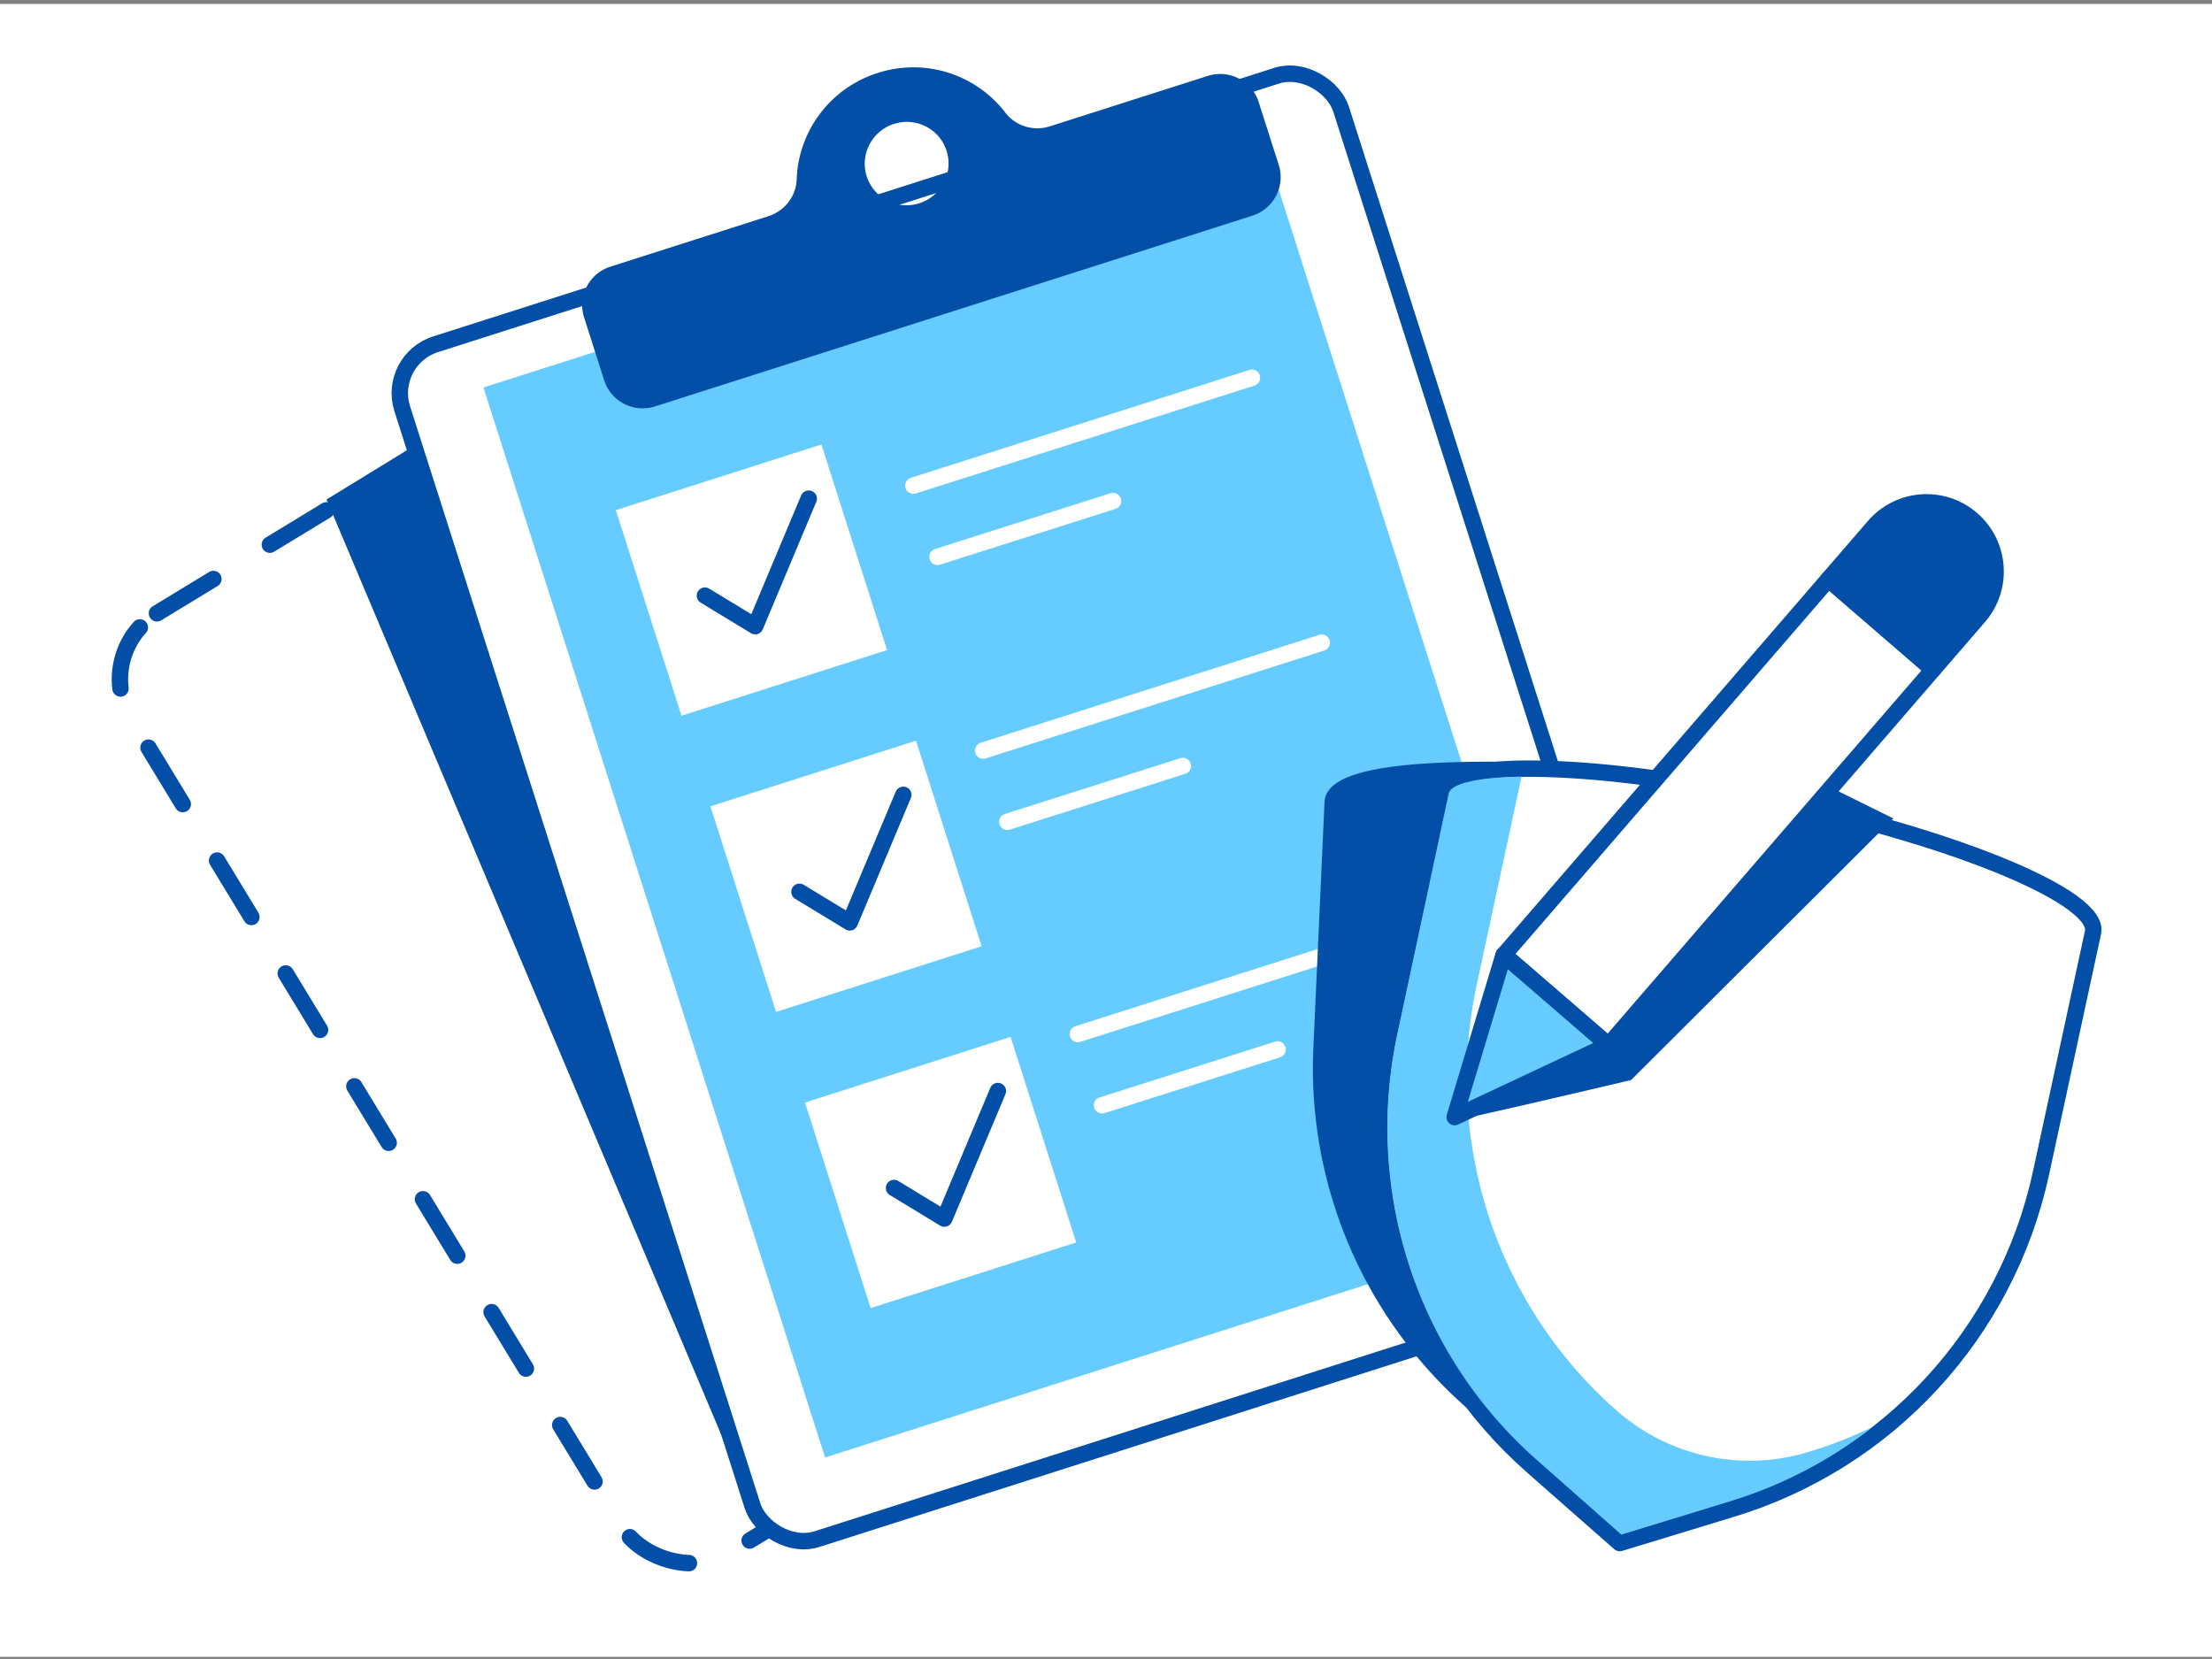 <svg width="368" height="276" fill="none" xmlns="http://www.w3.org/2000/svg"><rect width="100%" height="100%" fill="#808080" stroke="none"/><g clip-path="url(#a)"><path fill="#fff" d="M0 .662h368v274.975H0z"/><rect x="15.162" y="108.689" width="132.316" height="183.036" rx="12.813" transform="rotate(-31.293 15.162 108.689)" stroke="#034EA6" stroke-width="2.732" stroke-miterlimit="10" stroke-linecap="round" stroke-linejoin="round" stroke-dasharray="10.99 10.99"/><path d="m54.328 83.098 71.2 168.714L69.392 73.863l-15.064 9.235Z" fill="#034EA6"/><rect x="64.322" y="59.873" width="163.95" height="208.664" rx="8.542" transform="rotate(-17.708 64.322 59.873)" fill="#fff" stroke="#034EA6" stroke-width="2.732" stroke-miterlimit="10" stroke-linecap="round" stroke-linejoin="round"/><path fill="#66CBFF" d="M80.429 64.463 210.036 23.08l56.838 178.014-129.607 41.382z"/><path fill="#fff" d="m102.457 84.868 34.199-10.92 10.92 34.2-34.2 10.92z"/><path d="m117.273 99.09 8.365 5.082 8.904-21.217" stroke="#034EA6" stroke-width="2.732" stroke-miterlimit="10" stroke-linecap="round" stroke-linejoin="round"/><path d="m151.949 80.793 56.328-17.946m-44.709 62.021 56.328-17.945m-40.577 65.108 56.328-17.945m-79.675-61.444 29.195-9.284m-17.576 53.36 29.195-9.284m-13.444 56.447 29.195-9.284" stroke="#fff" stroke-width="2.732" stroke-miterlimit="10" stroke-linecap="round" stroke-linejoin="round"/><path fill="#fff" d="m118.191 134.146 34.199-10.92 10.92 34.2-34.2 10.919z"/><path d="m133.005 148.368 8.366 5.083 8.904-21.217" stroke="#034EA6" stroke-width="2.732" stroke-miterlimit="10" stroke-linecap="round" stroke-linejoin="round"/><path fill="#fff" d="m133.926 183.424 34.199-10.92 10.92 34.2-34.2 10.919z"/><path d="m148.74 197.645 8.366 5.084 8.903-21.218" stroke="#034EA6" stroke-width="2.732" stroke-miterlimit="10" stroke-linecap="round" stroke-linejoin="round"/><path d="m200.913 12.635-26.272 8.389c-2.677.854-5.69-.03-7.4-2.306a19.29 19.29 0 0 0-21.219-6.58 19.29 19.29 0 0 0-13.48 17.659c-.074 2.847-2.018 5.313-4.695 6.168l-26.271 8.388c-3.57 1.14-5.532 4.915-4.4 8.462l3.335 10.444c1.133 3.547 4.92 5.487 8.489 4.347l99.337-31.718c3.569-1.14 5.532-4.914 4.399-8.461l-3.334-10.445c-1.133-3.547-4.92-5.486-8.489-4.347Zm-47.97 21.18c-3.668 1.171-7.586-.835-8.75-4.48-1.164-3.646.866-7.552 4.534-8.723 3.668-1.171 7.586.835 8.75 4.48 1.164 3.646-.866 7.552-4.534 8.723Zm111.996 93.341c-30.628-1.387-44.322.48-44.585 6.278l-1.852 40.886c-1.232 27.208 12.349 53.001 35.538 67.311l16.377 10.127 17.224-8.605c24.537-12.149 40.394-36.608 41.626-63.816l-14.484-18.508c.263-5.799-19.659-22.911-49.844-33.673Z" fill="#034EA6"/><path d="M296.287 133.238c-29.967-6.473-55.236-7.211-56.461-1.538l-8.641 40.006c-5.751 26.622 3.341 54.318 23.82 72.293l14.459 12.715 18.419-5.614c26.218-7.888 45.93-29.362 51.68-55.984l8.642-40.006c1.225-5.673-21.95-15.399-51.918-21.872Z" fill="#fff" stroke="#034EA6" stroke-width="2.732" stroke-miterlimit="10" stroke-linecap="round" stroke-linejoin="round"/><path fill-rule="evenodd" clip-rule="evenodd" d="m253.138 129.198-7.446 34.57c-5.62 26.091 3.227 53.227 23.178 70.83a33.526 33.526 0 0 0 32.042 6.941 73.052 73.052 0 0 0 10.672-4.171 72.987 72.987 0 0 1-23.897 12.431l-17.955 5.511-14.087-12.452c-19.951-17.603-28.798-44.739-23.178-70.83l8.52-39.915c.315-1.778 4.85-2.794 12.151-2.915Z" fill="#66CBFF"/><path fill="#fff" stroke="#034EA6" stroke-width="2.732" stroke-miterlimit="10" stroke-linecap="round" stroke-linejoin="round" d="m304.186 96.364 17.403 15.037-53.98 62.474-17.403-15.037z"/><path d="M311.798 87.554c4.152-4.806 11.414-5.336 16.22-1.183 4.806 4.152 5.335 11.414 1.183 16.22l-7.613 8.81-17.403-15.037 7.613-8.81Z" fill="#034EA6" stroke="#034EA6" stroke-width="2.732" stroke-miterlimit="10" stroke-linecap="round" stroke-linejoin="round"/><path d="m242.004 185.848 8.149-27.007 17.39 15.025-25.539 11.982Z" fill="#66CBFF" stroke="#034EA6" stroke-width="2.732" stroke-miterlimit="10" stroke-linecap="round" stroke-linejoin="round"/><path d="M271.355 179.679c-9.343 2.21-28.335 6.65-29.56 6.734l25.887-12.661 37.29-42.539 10.022 4.949-43.639 43.517Z" fill="#034EA6"/></g><defs><clipPath id="a"><path fill="#fff" transform="translate(0 .662)" d="M0 0h368v274.975H0z"/></clipPath></defs></svg>